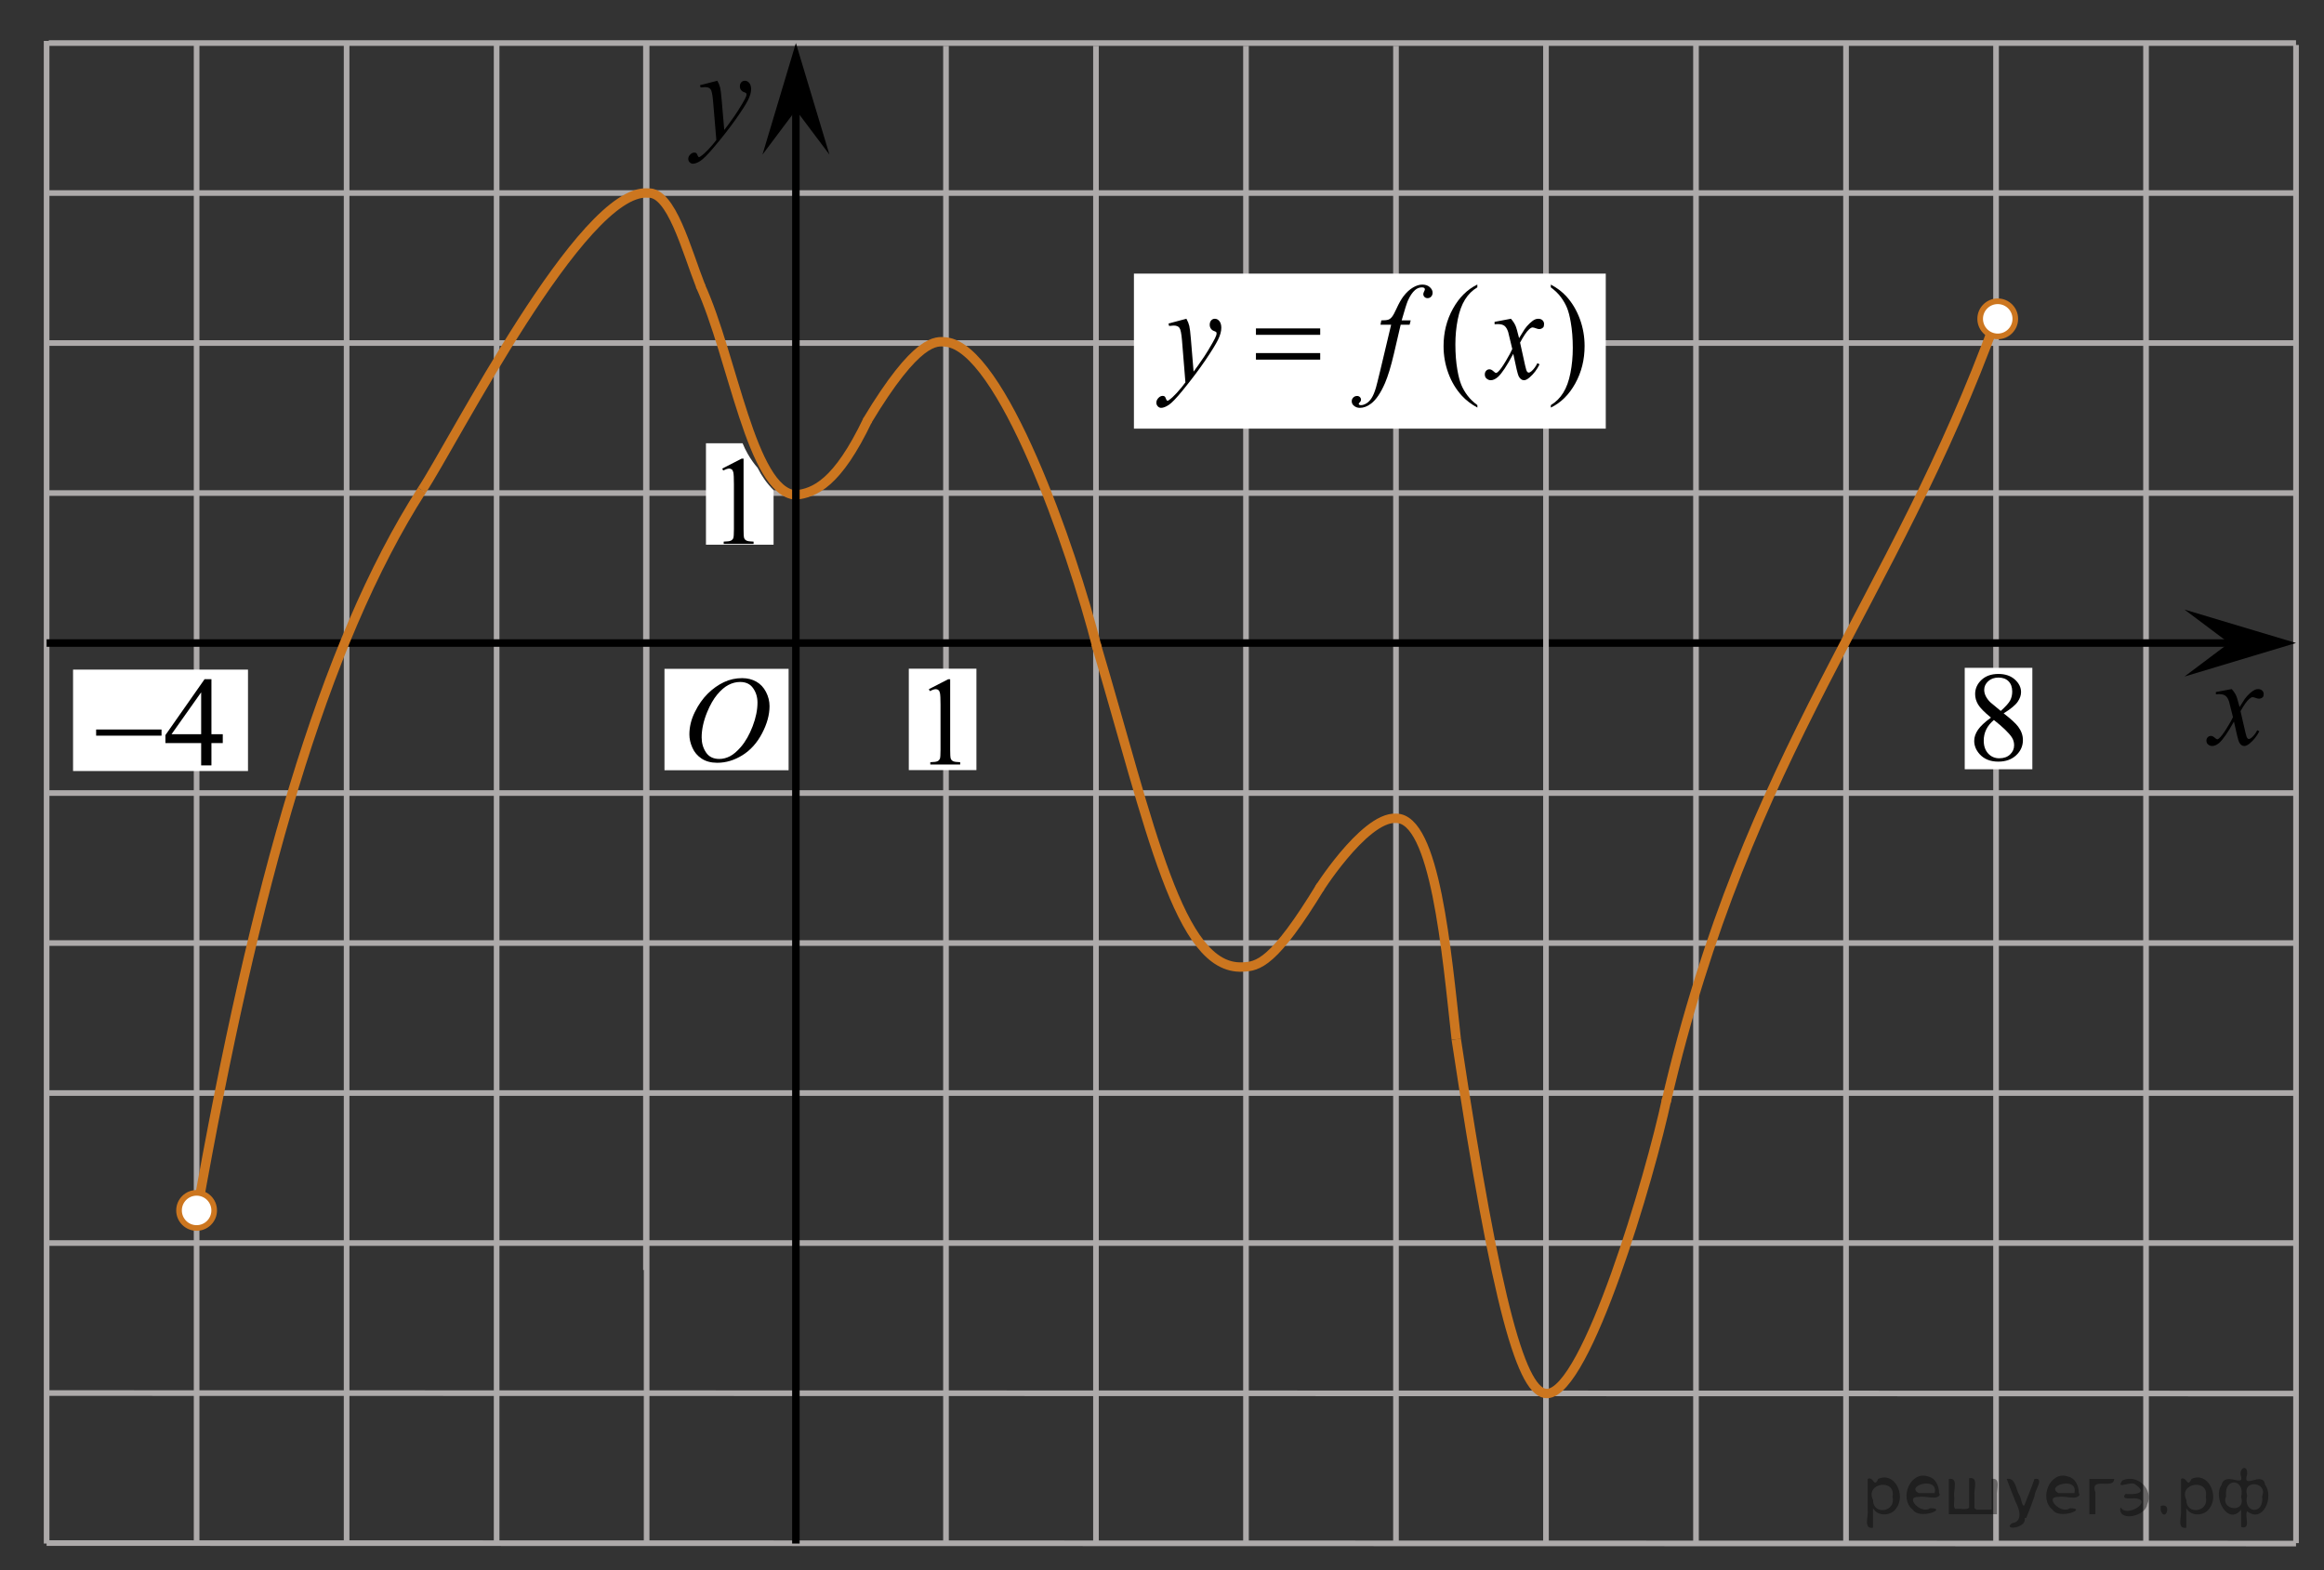 <?xml version="1.0" encoding="utf-8"?>
<!-- Generator: Adobe Illustrator 16.0.0, SVG Export Plug-In . SVG Version: 6.00 Build 0)  -->
<!DOCTYPE svg PUBLIC "-//W3C//DTD SVG 1.1//EN" "http://www.w3.org/Graphics/SVG/1.1/DTD/svg11.dtd">
<svg version="1.1" id="Слой_1" xmlns="http://www.w3.org/2000/svg" xmlns:xlink="http://www.w3.org/1999/xlink" x="0px" y="0px"
	 width="309.333px" height="209px" viewBox="135.398 15.741 309.333 209" enable-background="new 135.398 15.741 309.333 209"
	 xml:space="preserve">
<rect x="135.398" y="15.741" width="309.333" height="209" fill="#333333" stroke="none"/>
<line fill="none" stroke="#ADAAAA" stroke-width="0.75" stroke-miterlimit="10" x1="141.893" y1="21.473" x2="441.007" y2="21.473"/>
<line fill="none" stroke="#ADAAAA" stroke-width="0.75" stroke-miterlimit="10" x1="141.893" y1="41.438" x2="441.007" y2="41.438"/>
<line fill="none" stroke="#ADAAAA" stroke-width="0.75" stroke-miterlimit="10" x1="141.594" y1="61.404" x2="441.007" y2="61.404"/>
<line fill="none" stroke="#ADAAAA" stroke-width="0.75" stroke-miterlimit="10" x1="141.594" y1="81.372" x2="440.759" y2="81.372"/>
<line fill="none" stroke="#ADAAAA" stroke-width="0.75" stroke-miterlimit="10" x1="141.813" y1="121.305" x2="440.996" y2="121.305"/>
<line fill="none" stroke="#ADAAAA" stroke-width="0.75" stroke-miterlimit="10" x1="141.813" y1="141.272" x2="440.996" y2="141.272"/>
<line fill="none" stroke="#ADAAAA" stroke-width="0.75" stroke-miterlimit="10" x1="141.813" y1="161.237" x2="440.996" y2="161.237"/>
<line fill="none" stroke="#ADAAAA" stroke-width="0.75" stroke-miterlimit="10" x1="141.813" y1="181.205" x2="441.007" y2="181.205"/>
<line fill="none" stroke="#ADAAAA" stroke-width="0.75" stroke-miterlimit="10" x1="141.601" y1="221.206" x2="141.601" y2="21.186"/>
<line fill="none" stroke="#ADAAAA" stroke-width="0.75" stroke-miterlimit="10" x1="161.567" y1="221.206" x2="161.567" y2="21.186"/>
<line fill="none" stroke="#ADAAAA" stroke-width="0.75" stroke-miterlimit="10" x1="181.533" y1="221.206" x2="181.533" y2="21.186"/>
<line fill="none" stroke="#ADAAAA" stroke-width="0.75" stroke-miterlimit="10" x1="201.5" y1="221.206" x2="201.5" y2="21.186"/>
<line fill="none" stroke="#ADAAAA" stroke-width="0.75" stroke-miterlimit="10" x1="221.466" y1="221.128" x2="221.466" y2="21.473"/>
<line fill="none" stroke="#ADAAAA" stroke-width="0.75" stroke-miterlimit="10" x1="221.375" y1="184.794" x2="221.375" y2="21.642"/>
<line fill="none" stroke="#ADAAAA" stroke-width="0.75" stroke-miterlimit="10" x1="261.311" y1="221.206" x2="261.311" y2="21.843"/>
<line fill="none" stroke="#ADAAAA" stroke-width="0.75" stroke-miterlimit="10" x1="281.276" y1="221.206" x2="281.276" y2="21.843"/>
<line fill="none" stroke="#ADAAAA" stroke-width="0.75" stroke-miterlimit="10" x1="301.242" y1="221.206" x2="301.242" y2="21.843"/>
<line fill="none" stroke="#ADAAAA" stroke-width="0.75" stroke-miterlimit="10" x1="321.208" y1="221.206" x2="321.208" y2="21.843"/>
<line fill="none" stroke="#ADAAAA" stroke-width="0.75" stroke-miterlimit="10" x1="361.14" y1="221.148" x2="361.14" y2="21.729"/>
<line fill="none" stroke="#ADAAAA" stroke-width="0.75" stroke-miterlimit="10" x1="381.111" y1="221.148" x2="381.111" y2="21.729"/>
<line fill="none" stroke="#ADAAAA" stroke-width="0.75" stroke-miterlimit="10" x1="401.078" y1="221.148" x2="401.078" y2="21.729"/>
<line fill="none" stroke="#ADAAAA" stroke-width="0.75" stroke-miterlimit="10" x1="421.042" y1="221.148" x2="421.042" y2="21.729"/>
<line fill="none" stroke="#ADAAAA" stroke-width="0.75" stroke-miterlimit="10" x1="441.007" y1="221.148" x2="441.007" y2="21.729"/>
<line fill="none" stroke="#000000" stroke-miterlimit="10" x1="141.601" y1="101.337" x2="432.097" y2="101.337"/>
<polygon points="241.339,30.383 236.884,36.325 241.335,21.473 245.8,36.32 "/>
<polygon points="432.097,101.335 426.156,96.88 441.007,101.33 426.162,105.796 "/>
<g>
	<g>
		<g>
			<g>
				<defs>
					<rect id="SVGID_1_" x="425.564" y="101.876" width="16.127" height="18.541"/>
				</defs>
				<clipPath id="SVGID_2_">
					<use xlink:href="#SVGID_1_"  overflow="visible"/>
				</clipPath>
				<g clip-path="url(#SVGID_2_)">
					<path d="M432.445,107.466c0.258,0.283,0.449,0.566,0.584,0.85c0.094,0.193,0.248,0.709,0.465,1.54l0.689-1.074
						c0.186-0.262,0.406-0.511,0.668-0.746c0.266-0.236,0.494-0.396,0.693-0.484c0.127-0.055,0.266-0.082,0.418-0.082
						c0.227,0,0.404,0.064,0.539,0.189c0.133,0.125,0.201,0.276,0.201,0.457c0,0.205-0.039,0.348-0.119,0.424
						c-0.145,0.135-0.313,0.203-0.504,0.203c-0.109,0-0.23-0.023-0.355-0.072c-0.244-0.088-0.41-0.131-0.494-0.131
						c-0.129,0-0.273,0.076-0.445,0.229c-0.326,0.28-0.715,0.828-1.166,1.639l0.645,2.803c0.102,0.43,0.186,0.688,0.252,0.771
						c0.066,0.085,0.139,0.127,0.203,0.127c0.111,0,0.24-0.063,0.387-0.188c0.289-0.25,0.535-0.576,0.74-0.979l0.275,0.146
						c-0.33,0.642-0.75,1.172-1.26,1.598c-0.289,0.238-0.533,0.357-0.732,0.357c-0.295,0-0.527-0.172-0.701-0.515
						c-0.107-0.212-0.338-1.125-0.684-2.737c-0.82,1.474-1.479,2.42-1.971,2.844c-0.318,0.271-0.631,0.408-0.93,0.408
						c-0.211,0-0.4-0.078-0.576-0.235c-0.125-0.119-0.188-0.279-0.188-0.48c0-0.179,0.059-0.328,0.174-0.447s0.256-0.18,0.424-0.18
						s0.35,0.088,0.537,0.262c0.135,0.125,0.24,0.188,0.314,0.188c0.063,0,0.145-0.044,0.24-0.131
						c0.248-0.206,0.586-0.651,1.012-1.336c0.424-0.688,0.703-1.182,0.834-1.481c-0.326-1.32-0.502-2.021-0.527-2.096
						c-0.121-0.354-0.279-0.604-0.473-0.749c-0.195-0.146-0.48-0.223-0.857-0.223c-0.121,0-0.26,0.008-0.418,0.019v-0.294
						L432.445,107.466z"/>
				</g>
			</g>
		</g>
	</g>
</g>
<g>
	<g>
		<g>
			<g>
				<g>
					<defs>
						<polygon id="SVGID_3_" points="233.845,41.806 242.944,41.806 242.944,21.286 216.518,21.286 216.518,41.806 						"/>
					</defs>
					<clipPath id="SVGID_4_">
						<use xlink:href="#SVGID_3_"  overflow="visible"/>
					</clipPath>
					<g clip-path="url(#SVGID_4_)">
						<path d="M230.878,26.49c0.179,0.317,0.302,0.613,0.369,0.889c0.066,0.276,0.137,0.819,0.205,1.627l0.348,4.033
							c0.314-0.394,0.771-1.016,1.369-1.869c0.289-0.415,0.646-0.979,1.07-1.696c0.258-0.438,0.416-0.743,0.473-0.918
							c0.031-0.088,0.048-0.179,0.048-0.271c0-0.06-0.019-0.109-0.056-0.148c-0.037-0.037-0.133-0.083-0.287-0.135
							c-0.153-0.052-0.282-0.146-0.387-0.287c-0.104-0.14-0.152-0.299-0.152-0.479c0-0.225,0.063-0.404,0.188-0.541
							s0.283-0.205,0.476-0.205c0.229,0,0.428,0.1,0.59,0.299s0.244,0.475,0.244,0.824c0,0.432-0.146,0.925-0.426,1.479
							c-0.283,0.556-0.83,1.406-1.64,2.555c-0.812,1.146-1.787,2.398-2.938,3.755c-0.793,0.935-1.381,1.522-1.765,1.767
							c-0.383,0.244-0.711,0.364-0.983,0.364c-0.162,0-0.306-0.063-0.431-0.192c-0.122-0.128-0.184-0.276-0.184-0.445
							c0-0.214,0.084-0.407,0.256-0.582c0.17-0.177,0.354-0.264,0.556-0.264c0.104,0,0.19,0.024,0.26,0.074
							c0.041,0.026,0.088,0.104,0.139,0.233c0.051,0.128,0.096,0.214,0.139,0.258c0.023,0.027,0.061,0.041,0.096,0.041
							c0.029,0,0.088-0.027,0.166-0.082c0.289-0.188,0.625-0.48,1.008-0.885c0.504-0.536,0.877-0.975,1.117-1.313l-0.438-5.197
							c-0.074-0.857-0.185-1.38-0.332-1.565c-0.146-0.187-0.394-0.279-0.74-0.279c-0.108,0-0.307,0.018-0.59,0.049l-0.069-0.303
							L230.878,26.49z"/>
					</g>
				</g>
			</g>
		</g>
	</g>
</g>
<path fill="none" stroke="#000000" stroke-width="1.25" stroke-linejoin="round" stroke-miterlimit="8" d="M283.167,115.181"/>
<path fill="none" stroke="#000000" stroke-width="1.25" stroke-linejoin="round" stroke-miterlimit="8" d="M276.539,143.216"/>
<path fill="none" stroke="#000000" stroke-width="1.25" stroke-linejoin="round" stroke-miterlimit="8" d="M300.119,100.876"/>
<path fill="none" stroke="#000000" stroke-width="1.25" stroke-linejoin="round" stroke-miterlimit="8" d="M321.328,149.373"/>
<path fill="none" stroke="#000000" stroke-width="1.25" stroke-linejoin="round" stroke-miterlimit="8" d="M287.595,101.333"/>
<path fill="none" stroke="#000000" stroke-width="1.25" stroke-linejoin="round" stroke-miterlimit="8" d="M294.142,95.268"/>
<path fill="none" stroke="#000000" stroke-width="1.25" stroke-linejoin="round" stroke-miterlimit="8" d="M300.402,101.447"/>
<path fill="none" stroke="#000000" stroke-width="1.25" stroke-linejoin="round" stroke-miterlimit="8" d="M340.806,121.257"/>
<path fill="none" stroke="#000000" stroke-width="1.25" stroke-linejoin="round" stroke-miterlimit="8" d="M321.208,149.097"/>
<path fill="none" d="M258.425,130.625"/>
<line fill="none" x1="265.425" y1="125.635" x2="265.778" y2="125.635"/>
<path fill="none" d="M254.175,118.574c0,0-0.17,0-0.381,0"/>
<path fill="none" stroke="#000000" stroke-width="1.25" stroke-linejoin="round" stroke-miterlimit="8" d="M254.175,119.083"/>
<path fill="none" stroke="#000000" stroke-width="1.25" stroke-linejoin="round" stroke-miterlimit="8" d="M241.428,101.337"/>
<path fill="none" stroke="#000000" stroke-width="1.25" stroke-linejoin="round" stroke-miterlimit="8" d="M230.183,92.555"/>
<path fill="none" stroke="#000000" stroke-width="1.25" stroke-linejoin="round" stroke-miterlimit="8" d="M241.428,101.337"/>
<path fill="none" stroke="#000000" stroke-width="1.25" stroke-linejoin="round" stroke-miterlimit="8" d="M221.466,64.552"/>
<path fill="none" stroke="#000000" stroke-width="1.25" stroke-linejoin="round" stroke-miterlimit="8" d="M222.292,78.102"/>
<path fill="none" stroke="#000000" stroke-width="1.25" stroke-linejoin="round" stroke-miterlimit="8" d="M209.18,41.902"/>
<path fill="none" stroke="#000000" stroke-width="1.25" stroke-linejoin="round" stroke-miterlimit="8" d="M221.48,64.682"/>
<path fill="none" stroke="#000000" stroke-width="1.25" stroke-linejoin="round" stroke-miterlimit="8" d="M188.917,64.912"/>
<path fill="none" stroke="#000000" stroke-width="1.25" stroke-linejoin="round" stroke-miterlimit="8" d="M194.063,70.175"/>
<path fill="none" stroke="#000000" stroke-width="1.25" stroke-linejoin="round" stroke-miterlimit="8" d="M163.806,22.903"/>
<path fill="none" stroke="#000000" stroke-width="1.25" stroke-linejoin="round" stroke-miterlimit="8" d="M209.662,42.346"/>
<path fill="none" stroke="#000000" stroke-width="1.25" stroke-linejoin="round" stroke-miterlimit="8" d="M163.805,22.904"/>
<path fill="none" stroke="#000000" stroke-width="1.25" stroke-linejoin="round" stroke-miterlimit="8" d="M157.763,22.894"/>
<path fill="none" stroke="#000000" stroke-width="1.25" stroke-linejoin="round" stroke-miterlimit="8" d="M150.553,29.292"/>
<path fill="none" stroke="#000000" stroke-width="1.25" stroke-linejoin="round" stroke-miterlimit="8" d="M150.59,29.195"/>
<path fill="none" stroke="#000000" stroke-width="1.25" stroke-linejoin="round" stroke-miterlimit="8" d="M141.601,61.404"/>
<path fill="none" stroke="#000000" stroke-width="1.25" stroke-linejoin="round" stroke-miterlimit="8" d="M287.596,101.333"/>
<path fill="none" stroke="#000000" stroke-width="1.25" stroke-linejoin="round" stroke-miterlimit="8" d="M283.123,115.376"/>
<path fill="none" stroke="#000000" stroke-width="1.25" stroke-linejoin="round" stroke-miterlimit="8" d="M275.199,139.389"/>
<path fill="none" stroke="#000000" stroke-width="1.25" stroke-linejoin="round" stroke-miterlimit="8" d="M281.746,134.247"/>
<path fill="none" stroke="#000000" stroke-width="1.25" stroke-linejoin="round" stroke-miterlimit="8" d="M288.003,139.488"/>
<path fill="none" stroke="#000000" stroke-width="1.25" stroke-linejoin="round" stroke-miterlimit="8" d="M169.16,123.699"/>
<path fill="none" stroke="#000000" stroke-width="1.25" stroke-linejoin="round" stroke-miterlimit="8" d="M157.035,157.725"/>
<g>
	<g>
		<g>
			<defs>
				<rect id="SVGID_5_" x="274.083" y="102.073" width="14.076" height="18.521"/>
			</defs>
			<clipPath id="SVGID_6_">
				<use xlink:href="#SVGID_5_"  overflow="visible"/>
			</clipPath>
		</g>
	</g>
	<g>
		<g>
			<defs>
				<polyline id="SVGID_7_" points="274.576,120.78 274.576,120.78 288.468,120.78 				"/>
			</defs>
			<clipPath id="SVGID_8_">
				<use xlink:href="#SVGID_7_"  overflow="visible"/>
			</clipPath>
		</g>
		<g>
			<defs>
				<polyline id="SVGID_9_" points="274.576,120.78 274.576,120.78 288.468,120.78 				"/>
			</defs>
			<clipPath id="SVGID_10_">
				<use xlink:href="#SVGID_9_"  overflow="visible"/>
			</clipPath>
			<path clip-path="url(#SVGID_10_)" fill="none" d="M288.468,102.258"/>
			<g clip-path="url(#SVGID_10_)">
				<path d="M304.875,93.105l-0.787,2.163h-6.633v-0.308c1.951-1.779,3.324-3.232,4.121-4.36c0.795-1.128,1.191-2.158,1.191-3.093
					c0-0.713-0.219-1.299-0.654-1.757c-0.438-0.459-0.957-0.688-1.566-0.688c-0.553,0-1.049,0.162-1.488,0.484
					c-0.438,0.323-0.764,0.797-0.973,1.422h-0.308c0.138-1.021,0.493-1.808,1.063-2.354c0.572-0.547,1.287-0.821,2.145-0.821
					c0.912,0,1.674,0.293,2.283,0.878c0.611,0.586,0.916,1.277,0.916,2.073c0,0.569-0.133,1.139-0.396,1.708
					c-0.41,0.896-1.072,1.843-1.99,2.843c-1.375,1.503-2.234,2.41-2.578,2.72h2.936c0.598,0,1.016-0.021,1.256-0.066
					c0.24-0.044,0.457-0.134,0.65-0.27s0.361-0.327,0.506-0.575H304.875z"/>
			</g>
		</g>
	</g>
</g>
<rect x="223.843" y="104.769" fill="#FFFFFF" width="16.52" height="13.5"/>
<g>
	<g>
		<g>
			<g>
				<defs>
					<rect id="SVGID_11_" x="223.316" y="100.767" width="18.02" height="21.688"/>
				</defs>
				<clipPath id="SVGID_12_">
					<use xlink:href="#SVGID_11_"  overflow="visible"/>
				</clipPath>
				<g clip-path="url(#SVGID_12_)">
					<path d="M234.173,106.009c0.714,0,1.345,0.156,1.894,0.467c0.55,0.312,0.979,0.769,1.291,1.375
						c0.312,0.604,0.468,1.232,0.468,1.886c0,1.155-0.334,2.366-1.002,3.635c-0.669,1.271-1.539,2.235-2.615,2.902
						c-1.078,0.668-2.189,1.001-3.342,1.001c-0.828,0-1.521-0.186-2.078-0.552c-0.559-0.368-0.97-0.854-1.236-1.458
						c-0.266-0.604-0.397-1.188-0.397-1.756c0-1.008,0.241-2.002,0.726-2.982c0.483-0.981,1.062-1.803,1.729-2.462
						c0.671-0.658,1.39-1.166,2.146-1.521C232.512,106.188,233.319,106.009,234.173,106.009z M233.905,106.519
						c-0.526,0-1.044,0.132-1.548,0.395c-0.504,0.262-1.004,0.69-1.5,1.287c-0.496,0.596-0.941,1.375-1.338,2.338
						c-0.484,1.188-0.729,2.309-0.729,3.36c0,0.751,0.19,1.417,0.578,1.997c0.385,0.58,0.978,0.87,1.772,0.87
						c0.479,0,0.95-0.119,1.412-0.356c0.463-0.238,0.942-0.646,1.444-1.225c0.629-0.728,1.154-1.65,1.584-2.775
						c0.428-1.125,0.642-2.176,0.642-3.15c0-0.719-0.19-1.354-0.578-1.907C235.262,106.794,234.682,106.519,233.905,106.519z"/>
				</g>
			</g>
		</g>
	</g>
</g>
<line fill="none" stroke="#ADAAAA" stroke-width="0.75" stroke-miterlimit="10" x1="141.601" y1="201.173" x2="441.007" y2="201.237"/>
<path fill="none" stroke="#CC761F" stroke-width="1.25" stroke-linejoin="round" stroke-miterlimit="8" d="M281.276,101.447
	c7.295,24.518,11.004,43.426,19.497,43.013c2.068-0.077,4.15-0.439,10.447-10.793"/>
<path fill="none" stroke="#CC761F" stroke-width="1.25" stroke-linejoin="round" stroke-miterlimit="8" d="M329.232,154.083
	c-1.291-11.75-2.807-29.427-8.021-29.417c-4.35-0.248-10.945,10.526-10.07,9.131"/>
<path fill="none" stroke="#000000" stroke-width="1.25" stroke-linejoin="round" stroke-miterlimit="8" d="M339.337,194.658"/>
<path fill="none" stroke="#CC761F" stroke-width="1.25" stroke-linejoin="round" stroke-miterlimit="8" d="M357.16,162.431
	c10.957-47.125,30.186-66.285,43.918-104.16"/>
<path fill="none" stroke="#CC761F" stroke-width="1.25" stroke-linejoin="round" stroke-miterlimit="8" d="M281.46,102.073
	c-3.49-13.716-12.789-40.036-20.147-40.802c-1.297-0.142-3.845-0.563-10.511,10.521"/>
<path fill="none" stroke="#CC761F" stroke-width="1.25" stroke-linejoin="round" stroke-miterlimit="8" d="M228.593,53.708
	c4.375,9.542,6.814,27.438,12.691,27.925c2.538-0.262,5.566-1.528,9.609-9.994"/>
<path fill="none" stroke="#CC761F" stroke-width="1.25" stroke-linejoin="round" stroke-miterlimit="8" d="M191.552,80.997
	c4.142-6.248,21.334-40.246,30.072-39.559c3.142-0.229,5.125,7.552,7.074,12.501"/>
<path fill="none" stroke="#CC761F" stroke-width="1.25" stroke-linejoin="round" stroke-miterlimit="8" d="M161.567,177.333
	c7.738-43.67,16.819-75.751,29.985-96.337"/>
<path fill="none" stroke="#000000" stroke-width="1.25" stroke-linejoin="round" stroke-miterlimit="8" d="M191.552,84.346"/>
<path fill="none" stroke="#000000" stroke-width="1.25" stroke-linejoin="round" stroke-miterlimit="8" d="M161.567,180.683"/>
<circle fill="#FFFFFF" stroke="#CC761F" stroke-width="0.75" stroke-miterlimit="10" cx="161.567" cy="176.862" r="2.339"/>
<line fill="none" stroke="#ADAAAA" stroke-width="0.75" stroke-miterlimit="10" x1="341.173" y1="221.206" x2="341.173" y2="21.729"/>
<path fill="#FFFFFF" d="M236.24,78.019c-0.455-0.522-0.881-1.116-1.307-1.846c-0.268-0.458-0.49-0.937-0.693-1.424h-4.877v13.5h9
	V80.98C237.49,80.115,236.785,79.111,236.24,78.019z"/>
<g>
	<g>
		<g>
			<g>
				<defs>
					<rect id="SVGID_13_" x="228.109" y="71.373" width="12.432" height="20.52"/>
				</defs>
				<clipPath id="SVGID_14_">
					<use xlink:href="#SVGID_13_"  overflow="visible"/>
				</clipPath>
				<g clip-path="url(#SVGID_14_)">
					<path d="M231.535,78.112l2.574-1.32h0.26v9.387c0,0.623,0.022,1.012,0.072,1.164c0.051,0.152,0.15,0.271,0.311,0.354
						c0.156,0.082,0.474,0.128,0.951,0.139v0.304h-3.979v-0.304c0.499-0.011,0.819-0.056,0.968-0.135s0.247-0.187,0.307-0.319
						c0.057-0.135,0.086-0.534,0.086-1.201v-6.001c0-0.809-0.026-1.328-0.078-1.558c-0.037-0.175-0.104-0.303-0.198-0.385
						c-0.097-0.082-0.214-0.123-0.349-0.123c-0.191,0-0.461,0.085-0.806,0.254L231.535,78.112z"/>
				</g>
			</g>
		</g>
	</g>
</g>
<path fill="none" stroke="#CC761F" stroke-width="1.25" stroke-linejoin="round" stroke-miterlimit="8" d="M357.261,161.958
	c-2.215,10.395-10.668,39.091-15.918,39.278c-3.313,0.108-6.666-11.028-12.111-47.153"/>
<path fill="none" stroke="#ADAAAA" stroke-width="0.75" stroke-miterlimit="10" d="M441.007,201.173"/>
<path fill="none" stroke="#ADAAAA" stroke-width="0.75" stroke-miterlimit="10" d="M141.813,201.173"/>
<line fill="none" stroke="#ADAAAA" stroke-width="0.75" stroke-miterlimit="10" x1="141.601" y1="221.142" x2="441.007" y2="221.206"/>
<line fill="none" stroke="#000000" stroke-miterlimit="10" x1="241.333" y1="221.206" x2="241.333" y2="27.021"/>
<circle fill="#FFFFFF" stroke="#CC761F" stroke-width="0.75" stroke-miterlimit="10" cx="401.304" cy="58.181" r="2.338"/>
<rect x="396.91" y="104.637" fill="#FFFFFF" width="9" height="13.5"/>
<g>
	<g>
		<g>
			<defs>
				<rect id="SVGID_15_" x="394.625" y="101.385" width="14.076" height="20.003"/>
			</defs>
			<clipPath id="SVGID_16_">
				<use xlink:href="#SVGID_15_"  overflow="visible"/>
			</clipPath>
		</g>
	</g>
	<g>
		<g>
			<defs>
				<rect id="SVGID_17_" x="395.121" y="101.494" width="13.891" height="20.066"/>
			</defs>
			<clipPath id="SVGID_18_">
				<use xlink:href="#SVGID_17_"  overflow="visible"/>
			</clipPath>
			<g clip-path="url(#SVGID_18_)">
				<path d="M400.404,111.264c-0.891-0.729-1.463-1.315-1.721-1.759c-0.258-0.442-0.387-0.899-0.387-1.376
					c0-0.729,0.283-1.357,0.846-1.886c0.564-0.528,1.314-0.792,2.246-0.792c0.908,0,1.639,0.246,2.189,0.737
					c0.553,0.492,0.83,1.054,0.83,1.684c0,0.42-0.15,0.85-0.449,1.285c-0.297,0.437-0.92,0.95-1.865,1.542
					c0.975,0.751,1.617,1.343,1.934,1.773c0.42,0.563,0.629,1.157,0.629,1.781c0,0.791-0.301,1.468-0.902,2.027
					c-0.604,0.562-1.393,0.842-2.371,0.842c-1.066,0-1.898-0.335-2.496-1.003c-0.475-0.536-0.713-1.122-0.713-1.758
					c0-0.498,0.168-0.991,0.502-1.48C399.009,112.396,399.585,111.855,400.404,111.264z M400.792,111.579
					c-0.459,0.388-0.799,0.81-1.02,1.265c-0.223,0.456-0.332,0.949-0.332,1.479c0,0.713,0.193,1.284,0.584,1.712
					c0.391,0.429,0.887,0.643,1.488,0.643c0.598,0,1.074-0.168,1.434-0.506c0.359-0.337,0.539-0.746,0.539-1.227
					c0-0.397-0.104-0.754-0.314-1.069C402.781,113.29,401.988,112.524,400.792,111.579z M401.705,110.376
					c0.664-0.597,1.084-1.066,1.26-1.413c0.178-0.346,0.268-0.735,0.268-1.173c0-0.58-0.164-1.035-0.49-1.364
					c-0.326-0.327-0.771-0.492-1.334-0.492c-0.564,0-1.023,0.163-1.377,0.488c-0.354,0.326-0.529,0.708-0.529,1.146
					c0,0.287,0.072,0.574,0.219,0.862c0.146,0.286,0.355,0.561,0.627,0.819L401.705,110.376z"/>
			</g>
		</g>
	</g>
</g>
<rect x="145.122" y="104.874" fill="#FFFFFF" width="23.284" height="13.5"/>
<g>
	<g>
		<g>
			<defs>
				<rect id="SVGID_19_" x="144.781" y="102.001" width="23.337" height="18.521"/>
			</defs>
			<clipPath id="SVGID_20_">
				<use xlink:href="#SVGID_19_"  overflow="visible"/>
			</clipPath>
		</g>
	</g>
	<g>
		<g>
			<defs>
				<rect id="SVGID_21_" x="145.043" y="102.185" width="23.154" height="18.522"/>
			</defs>
			<clipPath id="SVGID_22_">
				<use xlink:href="#SVGID_21_"  overflow="visible"/>
			</clipPath>
			<g clip-path="url(#SVGID_22_)">
				<path d="M165.05,113.476v1.178h-1.51v2.968h-1.367v-2.968h-4.758v-1.063l5.213-7.443h0.912v7.328H165.05z M162.173,113.476
					v-5.579l-3.945,5.579H162.173z"/>
			</g>
		</g>
		<g>
			<defs>
				<rect id="SVGID_23_" x="145.043" y="102.185" width="23.154" height="18.522"/>
			</defs>
			<clipPath id="SVGID_24_">
				<use xlink:href="#SVGID_23_"  overflow="visible"/>
			</clipPath>
			<g clip-path="url(#SVGID_24_)">
				<path d="M148.194,112.846h8.705v0.82h-8.705V112.846z"/>
			</g>
		</g>
	</g>
</g>
<rect x="256.363" y="104.75" fill="#FFFFFF" width="9" height="13.5"/>
<g>
	<g>
		<g>
			<g>
				<defs>
					<rect id="SVGID_25_" x="255.609" y="100.737" width="12.432" height="20.521"/>
				</defs>
				<clipPath id="SVGID_26_">
					<use xlink:href="#SVGID_25_"  overflow="visible"/>
				</clipPath>
				<g clip-path="url(#SVGID_26_)">
					<path d="M259.035,107.476l2.574-1.32h0.26v9.387c0,0.623,0.022,1.013,0.072,1.164c0.051,0.152,0.15,0.271,0.311,0.354
						c0.156,0.082,0.474,0.128,0.951,0.139v0.305h-3.979V117.2c0.499-0.011,0.819-0.056,0.968-0.135s0.247-0.187,0.307-0.318
						c0.057-0.136,0.086-0.535,0.086-1.201v-6.002c0-0.809-0.026-1.328-0.078-1.558c-0.037-0.175-0.104-0.303-0.198-0.385
						c-0.097-0.082-0.214-0.123-0.349-0.123c-0.191,0-0.461,0.085-0.806,0.254L259.035,107.476z"/>
				</g>
			</g>
		</g>
	</g>
</g>
<path fill="#FFFFFF" d="M135.398,15.741"/>
<path fill="#FFFFFF" d="M444.732,224.741"/>
<rect x="286.328" y="52.162" fill="#FFFFFF" width="62.804" height="20.636"/>
<g>
	<g>
		<g>
			<g>
				<g>
					<defs>
						<rect id="SVGID_27_" x="286.329" y="49.762" width="63.695" height="24.587"/>
					</defs>
					<clipPath id="SVGID_28_">
						<use xlink:href="#SVGID_27_"  overflow="visible"/>
					</clipPath>
					<g clip-path="url(#SVGID_28_)">
						<path d="M332.043,69.669v0.326c-0.82-0.446-1.506-0.968-2.055-1.567c-0.781-0.851-1.387-1.854-1.811-3.011
							s-0.635-2.356-0.635-3.602c0-1.818,0.414-3.479,1.246-4.979c0.83-1.5,1.914-2.572,3.25-3.218v0.37
							c-0.668,0.398-1.217,0.944-1.646,1.637c-0.43,0.693-0.748,1.57-0.961,2.633c-0.211,1.063-0.316,2.171-0.316,3.328
							c0,1.256,0.09,2.397,0.27,3.425c0.143,0.811,0.313,1.46,0.516,1.95c0.199,0.49,0.473,0.961,0.813,1.413
							C331.049,68.827,331.495,69.258,332.043,69.669z"/>
						<path d="M341.817,53.99v-0.37c0.824,0.439,1.512,0.96,2.061,1.559c0.777,0.857,1.377,1.862,1.801,3.015
							c0.424,1.153,0.635,2.355,0.635,3.605c0,1.819-0.412,3.479-1.24,4.979s-1.912,2.571-3.254,3.218v-0.326
							c0.668-0.405,1.219-0.952,1.648-1.642c0.434-0.69,0.752-1.567,0.961-2.634c0.209-1.064,0.313-2.176,0.313-3.332
							c0-1.25-0.088-2.392-0.27-3.425c-0.137-0.81-0.307-1.458-0.51-1.946c-0.203-0.486-0.475-0.957-0.811-1.408
							C342.817,54.832,342.372,54.4,341.817,53.99z"/>
					</g>
				</g>
			</g>
		</g>
		<g>
			<g>
				<g>
					<defs>
						<rect id="SVGID_29_" x="286.329" y="49.762" width="63.695" height="24.587"/>
					</defs>
					<clipPath id="SVGID_30_">
						<use xlink:href="#SVGID_29_"  overflow="visible"/>
					</clipPath>
					<g clip-path="url(#SVGID_30_)">
						<path d="M293.315,58.171c0.186,0.341,0.313,0.659,0.383,0.956s0.143,0.879,0.213,1.748l0.357,4.332
							c0.326-0.423,0.799-1.092,1.418-2.007c0.299-0.446,0.668-1.055,1.105-1.823c0.268-0.469,0.432-0.798,0.488-0.986
							c0.033-0.094,0.049-0.189,0.049-0.291c0-0.063-0.02-0.117-0.057-0.159c-0.039-0.041-0.141-0.089-0.299-0.145
							c-0.16-0.056-0.293-0.159-0.398-0.308c-0.104-0.15-0.158-0.321-0.158-0.516c0-0.241,0.064-0.434,0.195-0.581
							c0.131-0.146,0.293-0.22,0.488-0.22c0.236,0,0.441,0.107,0.609,0.321s0.252,0.509,0.252,0.885
							c0,0.464-0.146,0.994-0.438,1.589c-0.293,0.595-0.857,1.51-1.693,2.743c-0.836,1.231-1.85,2.576-3.039,4.032
							c-0.818,1.003-1.428,1.636-1.822,1.896c-0.396,0.261-0.736,0.393-1.02,0.393c-0.168,0-0.314-0.069-0.445-0.207
							c-0.127-0.139-0.189-0.299-0.189-0.48c0-0.229,0.09-0.437,0.268-0.625c0.176-0.188,0.367-0.282,0.572-0.282
							c0.109,0,0.199,0.026,0.271,0.079c0.043,0.029,0.092,0.113,0.143,0.251c0.053,0.139,0.1,0.23,0.145,0.277
							c0.025,0.029,0.061,0.044,0.1,0.044c0.031,0,0.088-0.029,0.17-0.088c0.299-0.2,0.646-0.518,1.043-0.951
							c0.521-0.576,0.906-1.045,1.156-1.409l-0.455-5.582c-0.076-0.921-0.189-1.481-0.344-1.682
							c-0.15-0.199-0.406-0.299-0.768-0.299c-0.113,0-0.314,0.018-0.609,0.053l-0.072-0.326L293.315,58.171z"/>
						<path d="M323.168,58.382l-0.146,0.581h-1.188l-0.896,3.847c-0.396,1.696-0.795,3.008-1.197,3.937
							c-0.57,1.309-1.184,2.213-1.84,2.712c-0.5,0.381-1,0.572-1.5,0.572c-0.326,0-0.604-0.106-0.83-0.317
							c-0.168-0.146-0.252-0.337-0.252-0.572c0-0.188,0.068-0.351,0.207-0.487c0.139-0.139,0.309-0.207,0.51-0.207
							c0.146,0,0.27,0.05,0.369,0.149c0.102,0.101,0.15,0.214,0.15,0.343s-0.059,0.25-0.172,0.361
							c-0.088,0.082-0.131,0.145-0.131,0.185c0,0.054,0.02,0.095,0.059,0.123c0.049,0.041,0.125,0.063,0.229,0.063
							c0.234,0,0.479-0.079,0.738-0.238c0.258-0.158,0.486-0.395,0.688-0.708c0.203-0.313,0.391-0.768,0.57-1.359
							c0.076-0.247,0.279-1.061,0.611-2.438l1.416-5.96h-1.416l0.111-0.581c0.451,0,0.768-0.034,0.943-0.101
							c0.18-0.067,0.346-0.197,0.492-0.389c0.148-0.189,0.346-0.547,0.582-1.068c0.32-0.705,0.629-1.25,0.922-1.639
							c0.4-0.521,0.824-0.914,1.268-1.175c0.441-0.261,0.857-0.392,1.25-0.392c0.412,0,0.744,0.112,0.994,0.339
							c0.25,0.226,0.375,0.471,0.375,0.735c0,0.206-0.064,0.379-0.189,0.52s-0.285,0.211-0.479,0.211
							c-0.168,0-0.307-0.053-0.412-0.159c-0.104-0.104-0.158-0.231-0.158-0.378c0-0.094,0.035-0.21,0.104-0.348
							c0.072-0.138,0.105-0.23,0.105-0.277c0-0.082-0.023-0.144-0.072-0.185c-0.07-0.06-0.176-0.088-0.311-0.088
							c-0.344,0-0.648,0.116-0.922,0.352c-0.363,0.313-0.688,0.798-0.977,1.461c-0.146,0.346-0.416,1.206-0.807,2.58h1.195v-0.003
							H323.168z"/>
						<path d="M336.51,58.171c0.268,0.305,0.467,0.611,0.604,0.916c0.1,0.211,0.26,0.766,0.48,1.664l0.717-1.162
							c0.189-0.282,0.422-0.55,0.691-0.806c0.27-0.255,0.51-0.431,0.717-0.523c0.131-0.059,0.273-0.088,0.434-0.088
							c0.232,0,0.42,0.068,0.559,0.203s0.207,0.299,0.207,0.493c0,0.223-0.039,0.375-0.121,0.458
							c-0.152,0.146-0.326,0.22-0.521,0.22c-0.113,0-0.234-0.026-0.367-0.079c-0.254-0.094-0.426-0.141-0.516-0.141
							c-0.129,0-0.281,0.083-0.463,0.247c-0.338,0.305-0.736,0.895-1.205,1.77l0.668,3.029c0.104,0.464,0.189,0.741,0.262,0.832
							c0.07,0.091,0.143,0.136,0.211,0.136c0.115,0,0.248-0.067,0.398-0.202c0.301-0.27,0.555-0.622,0.768-1.057l0.285,0.158
							c-0.344,0.692-0.775,1.268-1.307,1.726c-0.297,0.258-0.551,0.388-0.756,0.388c-0.305,0-0.547-0.185-0.727-0.555
							c-0.113-0.229-0.352-1.215-0.709-2.958c-0.848,1.59-1.525,2.615-2.035,3.072c-0.332,0.293-0.652,0.439-0.961,0.439
							c-0.221,0-0.416-0.085-0.598-0.255c-0.131-0.129-0.193-0.302-0.193-0.52c0-0.194,0.061-0.355,0.18-0.484
							s0.266-0.193,0.439-0.193c0.172,0,0.357,0.095,0.555,0.282c0.141,0.135,0.248,0.202,0.324,0.202
							c0.064,0,0.148-0.047,0.254-0.141c0.256-0.224,0.604-0.705,1.043-1.444c0.438-0.74,0.727-1.273,0.861-1.603
							c-0.338-1.427-0.52-2.181-0.547-2.264c-0.125-0.381-0.287-0.65-0.486-0.81c-0.201-0.159-0.496-0.238-0.891-0.238
							c-0.125,0-0.27,0.006-0.432,0.019v-0.317L336.51,58.171z"/>
					</g>
				</g>
			</g>
		</g>
		<g>
			<g>
				<g>
					<defs>
						<rect id="SVGID_31_" x="286.329" y="49.762" width="63.695" height="24.587"/>
					</defs>
					<clipPath id="SVGID_32_">
						<use xlink:href="#SVGID_31_"  overflow="visible"/>
					</clipPath>
					<g clip-path="url(#SVGID_32_)">
						<path d="M302.569,59.457h8.553v0.854h-8.553V59.457z M302.569,62.74h8.553v0.872h-8.553V62.74z"/>
					</g>
				</g>
			</g>
		</g>
	</g>
</g>
<g style="stroke:none;fill:#000;fill-opacity:0.4" > <path d="m 384.7,216.6 c 0,0.8 0,1.6 0,2.5 -1.3,0.2 -0.6,-1.5 -0.7,-2.3 0,-1.4 0,-2.8 0,-4.2 0.8,-0.4 0.8,1.3 1.4,0.0 2.2,-1.0 3.7,2.2 2.4,3.9 -0.6,1.0 -2.4,1.2 -3.1,0.0 z m 2.6,-1.6 c 0.5,-2.5 -3.7,-1.9 -2.6,0.4 0.0,2.1 3.1,1.6 2.6,-0.4 z" /> <path d="m 393.6,214.7 c -0.4,0.8 -1.9,0.1 -2.8,0.3 -2.0,-0.1 0.3,2.4 1.5,1.5 2.5,0.0 -1.4,1.6 -2.3,0.2 -1.9,-1.5 -0.3,-5.3 2.1,-4.4 0.9,0.2 1.4,1.2 1.4,2.2 z m -0.7,-0.2 c 0.6,-2.3 -4.0,-1.0 -2.1,0.0 0.7,0 1.4,-0.0 2.1,-0.0 z" /> <path d="m 398.5,216.7 c 0.6,0 1.3,0 2.0,0 0,-1.3 0,-2.7 0,-4.1 1.3,-0.2 0.6,1.5 0.7,2.3 0,0.8 0,1.6 0,2.4 -2.1,0 -4.2,0 -6.4,0 0,-1.5 0,-3.1 0,-4.7 1.3,-0.2 0.6,1.5 0.7,2.3 0.1,0.5 -0.2,1.6 0.2,1.7 0.5,-0.1 1.6,0.2 1.8,-0.2 0,-1.3 0,-2.6 0,-3.9 1.3,-0.2 0.6,1.5 0.7,2.3 0,0.5 0,1.1 0,1.7 z" /> <path d="m 404.9,217.8 c 0.3,1.4 -3.0,1.7 -1.7,0.7 1.5,-0.2 1.0,-1.9 0.5,-2.8 -0.4,-1.0 -0.8,-2.0 -1.2,-3.1 1.2,-0.2 1.2,1.4 1.7,2.2 0.2,0.2 0.4,1.9 0.7,1.2 0.4,-1.1 0.9,-2.2 1.3,-3.4 1.4,-0.2 0.0,1.5 -0.0,2.3 -0.3,0.9 -0.7,1.9 -1.1,2.9 z" /> <path d="m 412.2,214.7 c -0.4,0.8 -1.9,0.1 -2.8,0.3 -2.0,-0.1 0.3,2.4 1.5,1.5 2.5,0.0 -1.4,1.6 -2.3,0.2 -1.9,-1.5 -0.3,-5.3 2.1,-4.4 0.9,0.2 1.4,1.2 1.4,2.2 z m -0.7,-0.2 c 0.6,-2.3 -4.0,-1.0 -2.1,0.0 0.7,0 1.4,-0.0 2.1,-0.0 z" /> <path d="m 413.5,217.3 c 0,-1.5 0,-3.1 0,-4.7 1.1,0 2.2,0 3.3,0 0.0,1.5 -3.3,-0.4 -2.5,1.8 0,0.9 0,1.9 0,2.9 -0.2,0 -0.5,0 -0.7,0 z" /> <path d="m 417.7,216.4 c 0.7,1.4 4.2,-0.8 2.1,-1.2 -0.5,-0.1 -2.2,0.3 -1.5,-0.6 1.0,0.1 3.1,0.0 1.4,-1.2 -0.6,-0.7 -2.8,0.8 -1.8,-0.6 2.0,-0.9 4.2,1.2 3.3,3.2 -0.2,1.5 -3.5,2.3 -3.6,0.7 l 0,-0.1 0,-0.0 0,0 z" /> <path d="m 423.0,216.2 c 1.6,-0.5 0.6,2.3 -0.0,0.6 -0.0,-0.2 0.0,-0.4 0.0,-0.6 z" /> <path d="m 426.4,216.6 c 0,0.8 0,1.6 0,2.5 -1.3,0.2 -0.6,-1.5 -0.7,-2.3 0,-1.4 0,-2.8 0,-4.2 0.8,-0.4 0.8,1.3 1.4,0.0 2.2,-1.0 3.7,2.2 2.4,3.9 -0.6,1.0 -2.4,1.2 -3.1,0.0 z m 2.6,-1.6 c 0.5,-2.5 -3.7,-1.9 -2.6,0.4 0.0,2.1 3.1,1.6 2.6,-0.4 z" /> <path d="m 431.7,214.9 c -0.8,1.9 2.7,2.3 2.0,0.1 0.6,-2.4 -2.3,-2.7 -2.0,-0.1 z m 2.0,4.2 c 0,-0.8 0,-1.6 0,-2.4 -1.8,2.2 -3.8,-1.7 -2.6,-3.3 0.4,-1.8 3.0,0.3 2.6,-1.1 -0.4,-1.1 0.9,-1.8 0.8,-0.3 -0.7,2.2 2.1,-0.6 2.4,1.4 1.2,1.6 -0.3,5.2 -2.4,3.5 -0.4,0.6 0.6,2.5 -0.8,2.1 z m 2.8,-4.2 c 0.8,-1.9 -2.7,-2.3 -2.0,-0.1 -0.6,2.4 2.3,2.7 2.0,0.1 z" /> </g></svg>

<!--File created and owned by https://sdamgia.ru. Copying is prohibited. All rights reserved.-->
